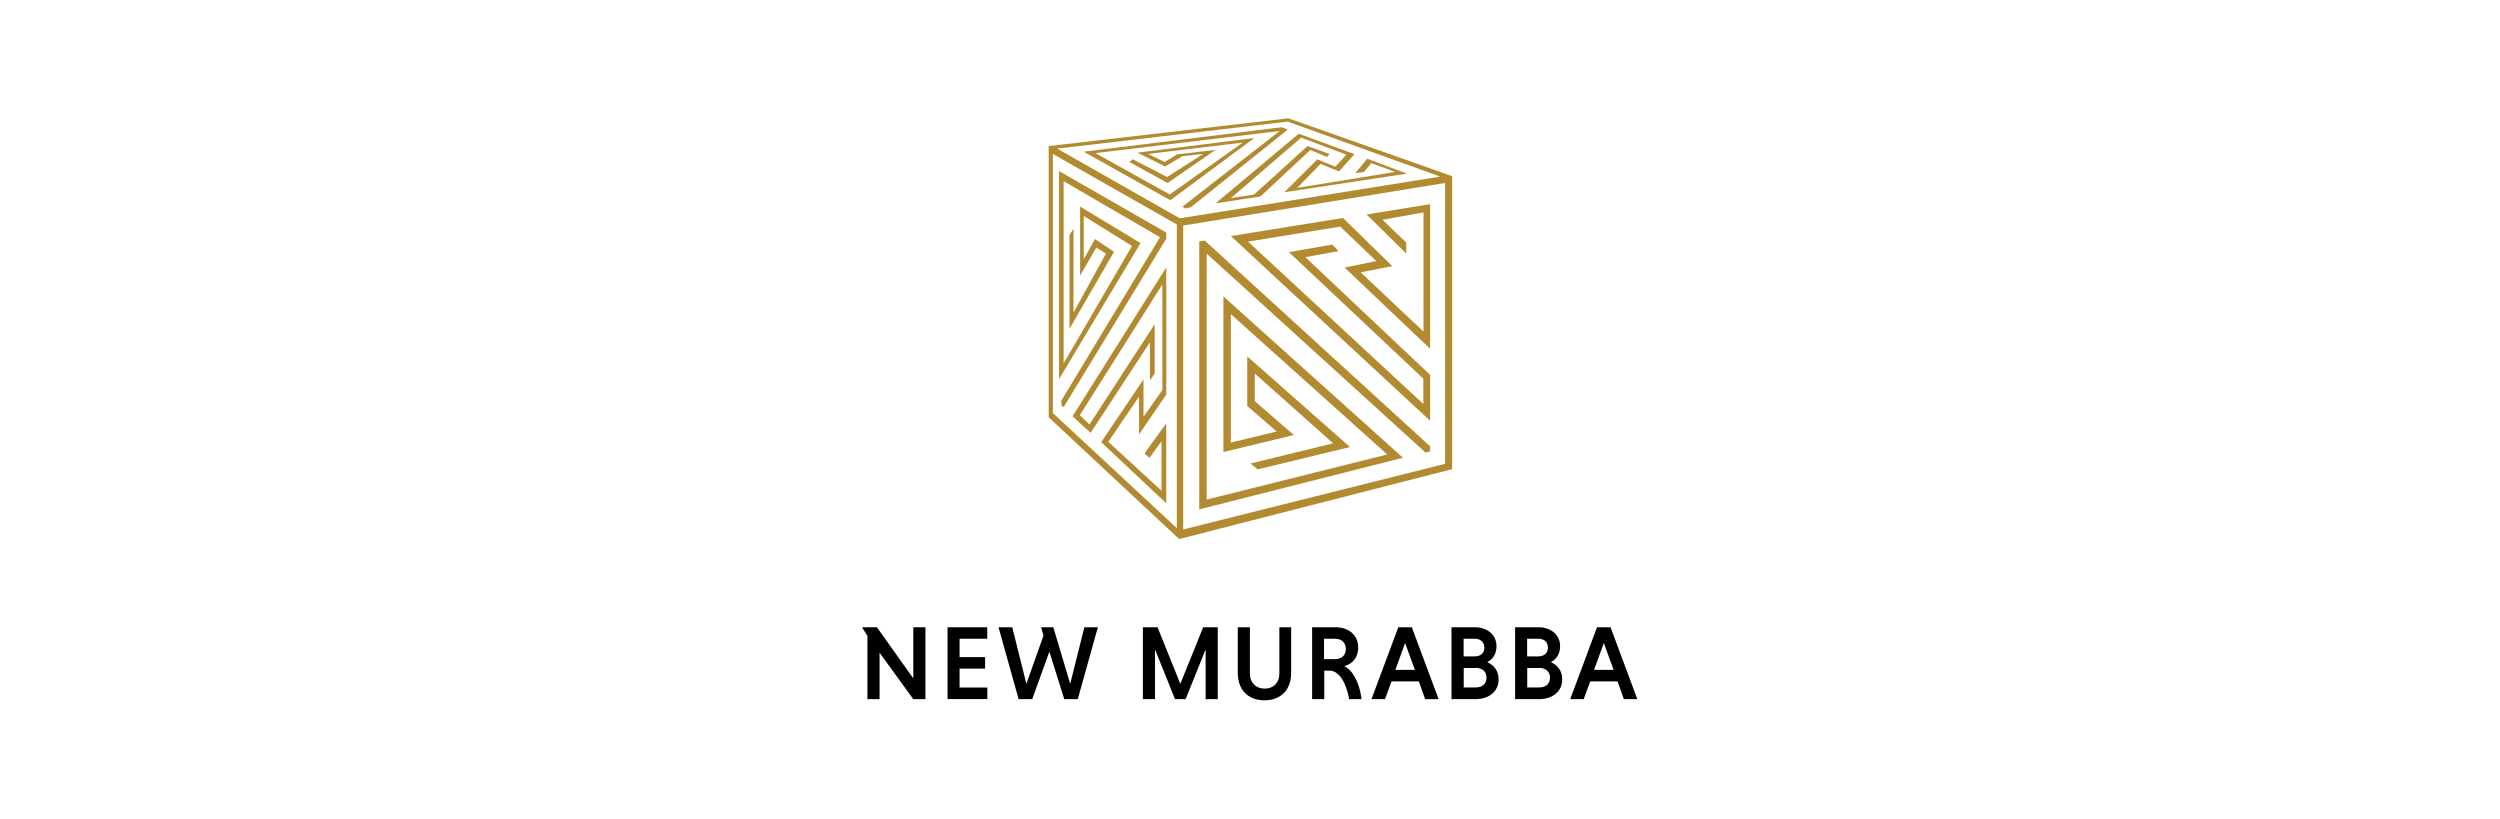 <?xml version="1.0" encoding="UTF-8"?>
<svg id="Layer_1" data-name="Layer 1" xmlns="http://www.w3.org/2000/svg" viewBox="0 0 235 77">
  <defs>
    <style>
      .cls-1 {
        fill: #b28b31;
      }
    </style>
  </defs>
  <g>
    <path d="m82.68,61.34v4.38h-1.14v-5.95l-.46-.72v-.09h1.35l3.42,4.81v-4.81h1.14v6.76h-1.14l-3.18-4.38Z"/>
    <path d="m89.07,65.72v-6.76h3.73v1.08h-2.6v1.73h2.4v1.08h-2.4v1.78h2.61v1.08h-3.75Z"/>
    <path d="m93.87,58.96h1.28l1.33,5.32,1.61-4.54-.23-.78h1.15l1.59,5.32,1.33-5.32h1.27l-1.89,6.76h-1.27l-1.4-4.46-1.61,4.46h-1.28l-1.89-6.76Z"/>
    <path d="m110.45,65.72l-1.88-4.68v4.68h-1.14v-6.76h1.38l2.14,5.32,2.15-5.32h1.37v6.76h-1.14v-4.68l-1.88,4.68h-1Z"/>
    <path d="m121.37,58.96v4.28c0,1.61-.97,2.59-2.51,2.59s-2.51-.98-2.51-2.59v-4.28h1.14v4.37c0,.83.55,1.4,1.39,1.4s1.38-.57,1.38-1.4v-4.37h1.12Z"/>
    <path d="m123.34,58.96h2.16c1.28,0,2.17.72,2.17,1.93,0,.97-.59,1.53-1.31,1.73.83.4,1.43,1.57,1.63,3.1h-1.17c-.27-1.58-.98-2.68-1.83-2.68h-.51v2.68h-1.14v-6.76Zm2.15,1.08h-1.03v1.92h1.03c.59,0,1.02-.34,1.02-.95,0-.62-.43-.97-1.02-.97Z"/>
    <path d="m133.38,64.05h-2.58l-.61,1.67h-1.27l2.52-6.76h1.27l2.52,6.76h-1.27l-.59-1.67Zm-2.21-1.08h1.83l-.92-2.52-.92,2.52Z"/>
    <path d="m136.45,58.96h2.16c1.19,0,2.06.7,2.06,1.78,0,.74-.35,1.24-.88,1.5.64.27,1.08.81,1.08,1.63,0,1.14-.93,1.85-2.18,1.85h-2.25v-6.75h.01Zm2.17,1.08h-1.04v1.66h1.04c.5,0,.91-.25.91-.83-.01-.56-.41-.83-.91-.83Zm.08,2.75h-1.11v1.83h1.11c.57,0,1.03-.28,1.03-.92s-.46-.92-1.03-.92Z"/>
    <path d="m142.43,58.96h2.16c1.19,0,2.06.7,2.06,1.78,0,.74-.35,1.24-.88,1.5.64.27,1.08.81,1.08,1.63,0,1.14-.93,1.85-2.18,1.85h-2.25v-6.75h.01Zm2.16,1.08h-1.04v1.66h1.04c.5,0,.91-.25.91-.83s-.41-.83-.91-.83Zm.08,2.75h-1.11v1.83h1.11c.57,0,1.03-.28,1.03-.92,0-.62-.46-.92-1.03-.92Z"/>
    <path d="m152.06,64.05h-2.58l-.61,1.67h-1.27l2.52-6.76h1.27l2.52,6.76h-1.27l-.59-1.67Zm-2.21-1.08h1.83l-.92-2.52-.92,2.52Z"/>
  </g>
  <polygon class="cls-1" points="100.91 21.49 100.53 22.11 100.53 30.91 104.72 23.67 102.93 22.47 101.87 24.37 101.87 20.3 106.41 23.12 99.98 34.16 99.98 17.03 109.04 22.3 99.77 37.65 99.77 38.11 99.98 38.27 109.63 22.44 109.63 21.86 99.55 16.08 99.55 35.64 107.21 22.85 101.53 19.42 101.53 25.91 103.05 23.27 103.96 23.84 100.91 29.38 100.91 21.49"/>
  <polygon class="cls-1" points="109.63 25.13 100.82 39.13 102.52 40.69 108.09 32.18 108.09 35.75 108.54 35.13 108.54 30.47 102.41 39.9 101.5 39.03 109.26 26.74 109.26 36.67 107.49 39.17 107.49 35.66 103.51 41.56 109.63 47.31 109.63 39.79 107.58 42.62 108.05 43.04 109.18 41.48 109.18 46.13 104.18 41.53 107.07 37.28 107.07 40.83 109.63 37.09 109.63 25.13"/>
  <polygon class="cls-1" points="117.55 43.57 125.31 41.67 117.95 35.11 117.95 37.71 121.62 40.89 115 42.49 115 27.86 131.88 43.03 112.73 47.88 112.73 22.69 113.24 22.61 134.43 41.95 134.43 42.43 134 42.54 113.43 23.84 113.43 46.96 130.4 42.72 115.7 29.53 115.7 41.6 120.01 40.56 117.24 38.16 117.24 33.5 126.9 42.02 118.22 44.12 117.55 43.57"/>
  <polygon class="cls-1" points="125.83 23.61 125.23 22.99 121.16 23.7 133.79 35.59 133.79 37.97 117.31 22.71 125.98 21.3 129.37 24.54 126.39 25.15 134.43 32.78 134.43 19.19 128.46 20.16 132.19 23.83 132.19 22.8 129.95 20.66 133.81 19.97 133.81 31.17 127.9 25.6 130.88 25.02 126.24 20.49 115.7 22.19 134.43 39.55 134.43 35.24 122.7 24.17 125.83 23.61"/>
  <path class="cls-1" d="m121.11,11.12l-22.53,2.61v25.5l12.26,11.44,25.66-6.57v-27.54l-15.4-5.44Zm-10.49,38.52l-11.65-10.81V14.47l11.65,6.63v28.54h0Zm-11.24-35.67l21.66-2.54,14.34,5.17-24.48,3.92-11.51-6.54Zm36.46,29.63l-24.62,6.17v-28.57l24.62-4v26.4Z"/>
  <polygon class="cls-1" points="106.15 15.22 106.48 14.97 109.71 16.64 113.1 14.47 111.15 14.68 109.52 15.65 106.92 14.35 117.91 12.97 110.01 18.82 101.87 14.26 120.48 11.96 121.05 12.18 111.94 19.48 111.46 19.6 111.14 19.43 120.3 12.31 102.96 14.39 109.96 18.28 116.82 13.4 107.92 14.47 109.47 15.23 110.65 14.51 114.26 14.09 109.75 17.2 106.15 15.22"/>
  <polygon class="cls-1" points="124.73 14.75 124.98 14.48 122.9 13.73 117.88 18.29 115.7 18.62 122.31 12.94 126.57 14.54 125.52 15.67 123.83 14.98 120.73 18.07 132.25 16.32 128.52 14.92 127.41 16.27 128.2 16.18 128.9 15.34 131.15 16.16 121.94 17.66 124.13 15.41 125.87 16.11 127.32 14.49 122.08 12.57 114.27 19.11 118.48 18.47 123.17 14.1 124.73 14.75"/>
</svg>